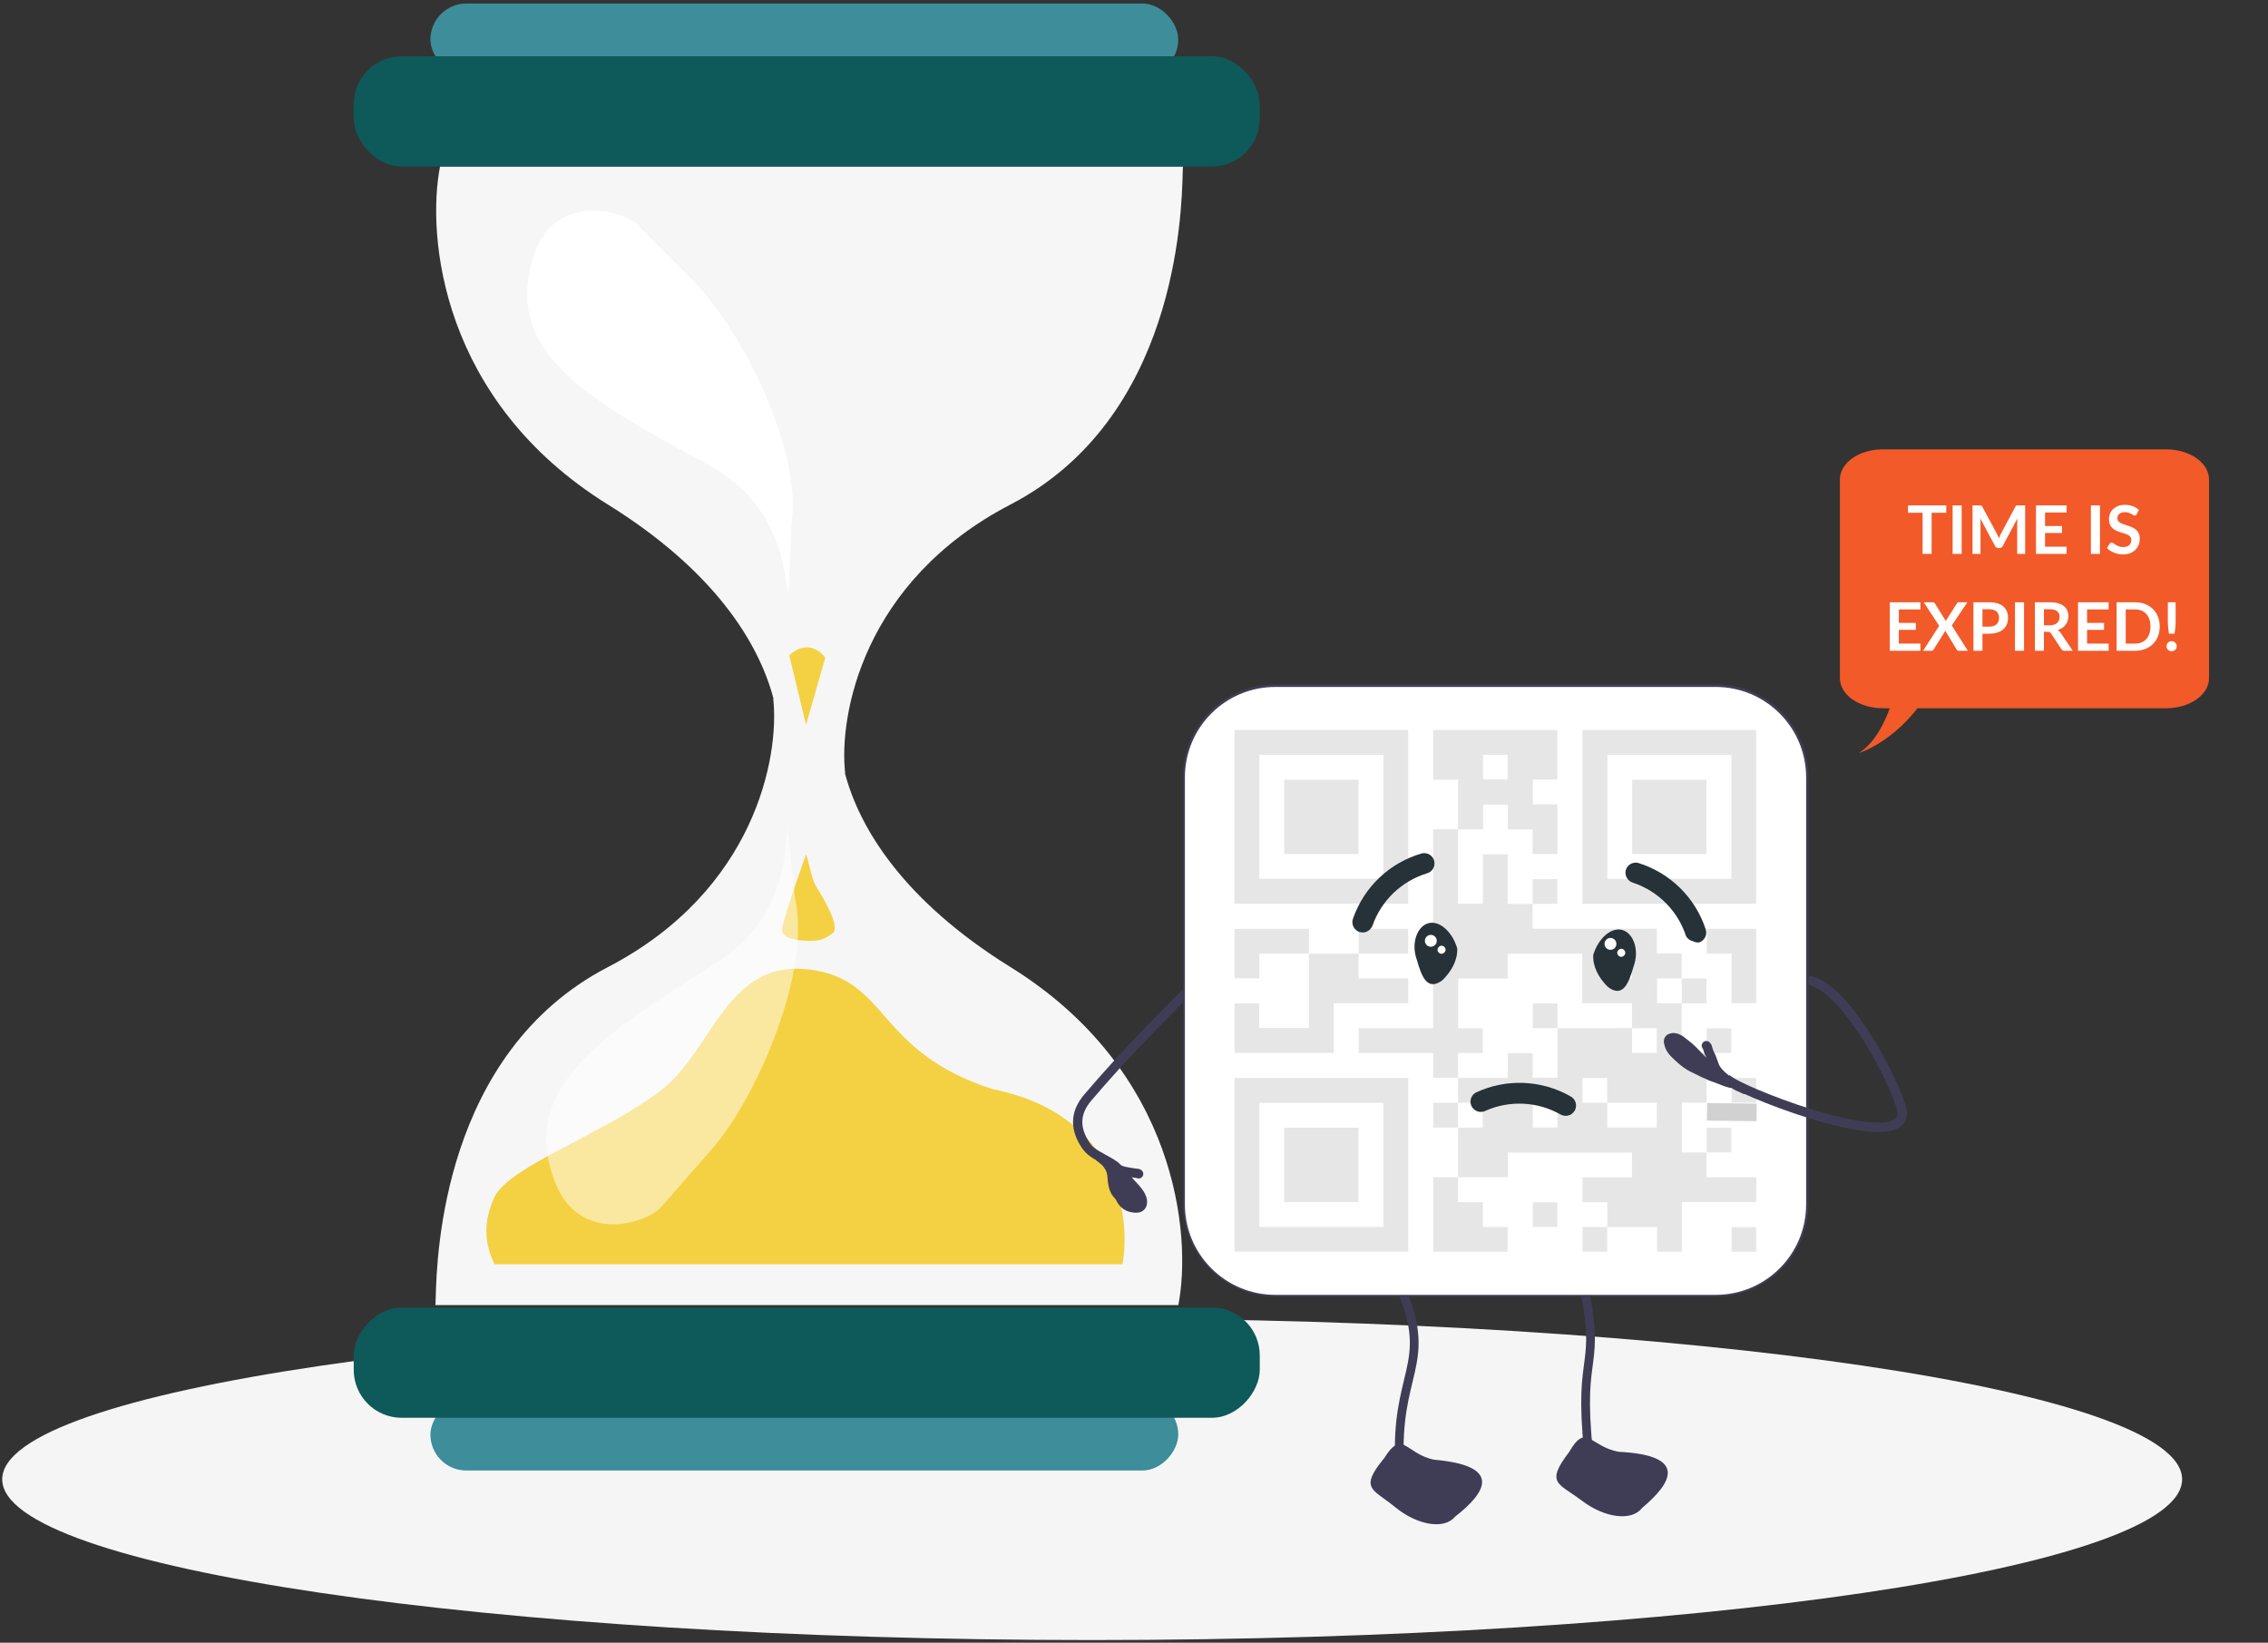 <svg width="515" height="373" viewBox="0 0 515 373" fill="none" xmlns="http://www.w3.org/2000/svg">
<rect x="0" y="0" width="515" height="373" fill="#333333" stroke="none"/>
<path d="M248 372.398C384.69 372.398 495.5 356.057 495.5 335.898C495.5 315.74 384.69 299.398 248 299.398C111.31 299.398 0.5 315.74 0.5 335.898C0.5 356.057 111.31 372.398 248 372.398Z" fill="#F5F5F5"/>
<path d="M99.921 37.809C96.837 53.593 100.139 91.04 138.021 114.553C162.23 129.579 172.318 145.998 175.641 158.639H175.58C177.031 171.702 171.552 202.182 138.024 219.599C100.429 239.129 99.187 285.376 98.936 294.691C98.908 295.761 98.892 296.343 98.836 296.343H267.567C270.651 280.559 267.349 243.112 229.467 219.599C205.258 204.573 195.171 188.154 191.847 175.512H191.908C190.457 162.449 195.936 131.97 229.464 114.553C267.059 95.023 268.302 48.776 268.552 39.46C268.581 38.391 268.596 37.809 268.652 37.809H99.921Z" fill="#F6F6F6"/>
<rect x="97.734" y="0.799" width="169.816" height="16.328" rx="8.164" fill="#3D8D9B"/>
<rect x="80.32" y="12.773" width="205.739" height="25.037" rx="10.886" fill="#0E595A"/>
<rect width="169.816" height="16.328" rx="8.164" transform="matrix(1 0 0 -1 97.734 333.9)" fill="#3D8D9B"/>
<rect width="205.739" height="25.037" rx="10.886" transform="matrix(1 0 0 -1 80.32 321.926)" fill="#0E595A"/>
<path d="M254.878 287.066H112.276C110.812 283.816 109 278.902 112.276 271.826C115.552 264.753 138.266 256.978 150.376 247.334C161.975 238.096 165.07 217.943 183.575 220.12C202.081 222.297 198.491 238.625 225.487 247.334C253.79 252.994 256.874 276.181 254.878 287.066Z" fill="#F4D143"/>
<path d="M177.588 210.867C177.153 213.479 182.488 213.77 185.21 213.588C185.754 213.588 187.276 213.262 189.018 211.955C191.195 210.322 185.86 202.212 185.21 201.07C184.29 199.452 183.757 195.99 183.031 193.994C181.398 198.53 178.024 208.254 177.588 210.867Z" fill="#F4D143"/>
<path d="M183.031 164.603L179.221 148.818C182.657 145.574 185.923 147.212 187.385 149.363L183.031 164.603Z" fill="#F4D143"/>
<path d="M121.161 58.112C125.142 45.747 137.478 46.518 143.724 50.197C144.735 50.792 146.376 52.812 156.98 63.272C167.584 73.733 182.352 101.652 179.7 119.02L179.064 135.024C178.074 131.678 178.256 114.945 160.909 105.576C133.129 90.572 114.148 79.898 121.161 58.112Z" fill="white"/>
<path opacity="0.5" d="M126.105 268.586C130.887 280.664 143.146 279.086 149.138 275.006C150.107 274.346 151.612 272.223 161.509 261.09C171.405 249.957 184.311 221.131 180.527 203.974L178.845 188.045C178.076 191.449 179.353 208.135 162.658 218.62C135.92 235.411 117.68 247.306 126.105 268.586Z" fill="white"/>
<path d="M273.199 221.506C264.3 230.405 255.175 239.565 246.957 249.276C244.009 252.76 243.994 256.438 246.727 260.321C248.859 263.35 255.032 263.817 255.032 268.222" stroke="#3F3D56" stroke-width="2.111" stroke-linecap="round"/>
<path d="M251.148 263.775C252.054 264.681 252.439 265.985 252.526 267.252C252.627 268.715 252.831 270.434 254.011 271.459C254.778 272.125 256.601 273.407 257.265 271.968C257.546 271.359 257.456 270.705 257.291 270.082C257.192 269.709 257.01 269.371 256.808 269.046C256.625 268.751 256.47 268.432 256.256 268.157C255.778 267.542 255.241 267.14 254.62 266.674C254.292 266.428 253.996 266.148 253.643 265.938C253.372 265.776 253.173 265.542 252.876 265.411C252.574 265.278 252.609 265.627 252.649 265.851C252.764 266.489 253.085 267.113 253.38 267.684C253.908 268.707 254.662 269.585 255.243 270.575C255.371 270.793 255.569 271.229 255.877 271.173C256.165 271.121 256.225 270.697 256.2 270.468C256.157 270.088 255.98 269.686 255.775 269.368C255.522 268.975 255.284 268.532 254.99 268.17C254.537 267.61 254.192 266.984 253.633 266.513C253.332 266.259 253.083 265.956 252.792 265.693C252.665 265.578 252.613 265.478 252.437 265.478" stroke="#3F3D56" stroke-width="2.111" stroke-linecap="round"/>
<path d="M249.75 262.807C249.973 262.924 250.165 263.099 250.351 263.267C250.689 263.571 251.07 263.813 251.337 264.19C251.715 264.721 252.057 265.217 252.35 265.803C252.715 266.533 252.969 267.345 253.221 268.121C253.85 270.057 253.918 272.483 255.778 273.711C256.404 274.125 257.089 274.264 257.83 274.312C258.408 274.349 259.055 274.191 259.295 273.573C259.808 272.253 258.629 270.746 257.825 269.823C257.336 269.262 256.799 268.757 256.319 268.19C255.955 267.76 255.629 267.303 255.271 266.866C255.098 266.654 254.874 266.525 254.673 266.347C254.465 266.162 254.275 265.951 254.078 265.754C253.867 265.543 253.566 265.314 253.27 265.248C253.096 265.209 253.537 266.058 253.569 266.119C254.044 267.044 254.672 267.881 255.179 268.788C255.534 269.423 255.778 270.126 256.258 270.685C256.599 271.081 257.049 271.435 257.444 271.779C257.59 271.906 258.544 272.715 258.364 272.939C258.195 273.151 257.845 272.791 257.618 272.791" stroke="#3F3D56" stroke-width="2.111" stroke-linecap="round"/>
<path d="M253.078 264.697C253.2 265.028 253.474 265.251 253.758 265.433C253.972 265.571 254.223 265.618 254.458 265.71C254.967 265.907 255.492 266.014 256.028 266.103C256.669 266.21 257.308 266.338 257.953 266.402C258.071 266.414 258.498 266.426 258.554 266.538" stroke="#3F3D56" stroke-width="2.111" stroke-linecap="round"/>
<path d="M317.016 290.051C325.838 308.707 317.725 310.33 317.725 328.989" stroke="#3F3D56" stroke-width="1.988"/>
<path d="M359.242 290.051C363.97 311.952 358.174 305.322 360.725 329.8" stroke="#3F3D56" stroke-width="1.988"/>
<path d="M325.395 332.412L325.456 332.425L325.518 332.431C329.374 332.768 331.929 333.386 333.507 334.15C335.064 334.904 335.499 335.702 335.541 336.395C335.59 337.199 335.149 338.266 334.088 339.581C333.053 340.865 331.551 342.232 329.79 343.606L329.703 343.673L329.633 343.758C328.731 344.856 327.029 345.361 324.737 344.991C322.472 344.626 319.833 343.423 317.4 341.424C316.485 340.671 315.609 340.039 314.867 339.502C314.56 339.28 314.276 339.075 314.021 338.885C313.09 338.189 312.586 337.713 312.355 337.256C312.174 336.899 312.105 336.439 312.468 335.578C312.851 334.67 313.663 333.446 315.102 331.695L315.143 331.646L315.176 331.592C316.207 329.949 316.903 329.261 317.388 329.008C317.598 328.898 317.761 328.874 317.916 328.887C318.09 328.901 318.311 328.967 318.619 329.123C318.931 329.28 319.274 329.5 319.703 329.782C319.759 329.819 319.815 329.856 319.873 329.894C320.25 330.143 320.678 330.426 321.15 330.707C322.251 331.364 323.618 332.03 325.395 332.412Z" fill="#3F3D56" stroke="#3F3D56" stroke-width="1.988"/>
<path d="M367.422 330.628L367.483 330.639L367.545 330.642C371.411 330.84 373.986 331.364 375.591 332.07C377.174 332.767 377.638 333.55 377.705 334.24C377.783 335.042 377.381 336.125 376.369 337.477C375.38 338.797 373.929 340.218 372.219 341.655L372.135 341.726L372.068 341.813C371.206 342.943 369.523 343.509 367.219 343.222C364.943 342.94 362.262 341.833 359.758 339.923C358.816 339.205 357.918 338.604 357.157 338.095C356.842 337.884 356.551 337.69 356.289 337.508C355.334 336.847 354.813 336.389 354.565 335.942C354.372 335.591 354.286 335.133 354.618 334.26C354.967 333.339 355.735 332.086 357.109 330.284L357.148 330.234L357.18 330.179C358.15 328.5 358.821 327.787 359.296 327.516C359.502 327.399 359.664 327.369 359.82 327.376C359.994 327.384 360.217 327.442 360.531 327.586C360.848 327.733 361.199 327.939 361.638 328.206C361.695 328.241 361.753 328.276 361.812 328.312C362.197 328.547 362.636 328.814 363.117 329.078C364.241 329.694 365.631 330.311 367.422 330.628Z" fill="#3F3D56" stroke="#3F3D56" stroke-width="1.988"/>
<path d="M389.638 294.387H289.637C278.047 294.387 268.617 284.957 268.617 273.367V176.398C268.617 164.808 278.047 155.379 289.637 155.379H389.638C401.228 155.379 410.658 164.808 410.658 176.398V273.367C410.658 284.957 401.228 294.387 389.638 294.387ZM289.637 156.351C278.583 156.351 269.59 165.344 269.59 176.398V273.367C269.59 284.421 278.583 293.414 289.637 293.414H389.638C400.692 293.414 409.685 284.421 409.685 273.367V176.398C409.685 165.344 400.692 156.351 389.638 156.351H289.637Z" fill="#3F3D56"/>
<path d="M389.589 155.98H289.588C278.248 155.98 269.055 165.174 269.055 176.514V273.483C269.055 284.823 278.248 294.016 289.588 294.016H389.589C400.929 294.016 410.122 284.823 410.122 273.483V176.514C410.122 165.174 400.929 155.98 389.589 155.98Z" fill="white"/>
<rect width="118.153" height="118.152" transform="translate(280.477 165.916)" fill="white"/>
<path d="M331.094 267.33C331.094 263.567 331.094 259.796 331.094 256.033L331.08 256.046C332.955 256.046 334.823 256.046 336.698 256.046C336.698 254.13 336.698 252.276 336.698 250.387C334.802 250.387 332.941 250.387 331.08 250.387L331.094 250.401C331.087 248.519 331.087 246.63 331.08 244.749C334.837 244.749 338.586 244.749 342.392 244.749C342.392 242.839 342.392 240.985 342.392 239.131C344.287 239.131 346.128 239.131 348.023 239.131C348.023 241.006 348.023 242.86 348.023 244.721C349.926 244.721 351.78 244.721 353.669 244.721C353.669 240.943 353.669 237.2 353.669 233.458L353.655 233.472C353.891 233.472 354.134 233.465 354.37 233.465C359.779 233.465 365.189 233.458 370.598 233.458C370.598 235.333 370.598 237.2 370.598 239.075C372.501 239.075 374.355 239.075 376.202 239.075C376.202 237.193 376.202 235.339 376.202 233.472C374.306 233.472 372.445 233.472 370.584 233.472C370.584 231.597 370.584 229.722 370.584 227.798C366.793 227.798 363.057 227.798 359.286 227.798C359.286 224.021 359.286 220.299 359.286 216.563C353.634 216.563 348.016 216.563 342.35 216.563C342.35 218.452 342.35 220.306 342.35 222.195C338.572 222.195 334.851 222.195 331.115 222.195C331.115 225.965 331.115 229.701 331.115 233.485C333.003 233.485 334.857 233.485 336.698 233.485C336.698 235.381 336.698 237.221 336.698 239.117C334.816 239.117 332.962 239.117 331.087 239.117C331.087 241.034 331.087 242.894 331.087 244.755C329.226 244.755 327.365 244.755 325.448 244.755C325.448 242.867 325.448 241.013 325.448 239.103C319.782 239.103 314.164 239.103 308.526 239.103C308.526 237.207 308.526 235.367 308.526 233.478C314.144 233.478 319.761 233.478 325.421 233.478C325.421 218.41 325.421 203.39 325.421 188.315C327.337 188.315 329.212 188.315 331.087 188.315L331.073 188.301C331.073 193.738 331.08 199.168 331.08 204.605C331.08 204.793 331.08 204.987 331.08 205.21C332.962 205.21 334.816 205.21 336.718 205.21C336.718 201.474 336.718 197.738 336.718 193.981C338.614 193.981 340.454 193.981 342.35 193.981C342.35 197.71 342.35 201.446 342.35 205.251C344.273 205.251 346.148 205.251 348.023 205.251L348.009 205.237C348.009 207.098 348.009 208.959 348.009 210.876C357.425 210.876 366.807 210.876 376.223 210.876C376.223 212.772 376.223 214.612 376.223 216.507C378.112 216.507 379.966 216.507 381.875 216.507C381.875 218.431 381.875 220.306 381.875 222.181L381.889 222.167C380.014 222.167 378.146 222.167 376.271 222.167C376.271 224.083 376.271 225.937 376.271 227.826C378.167 227.826 380.028 227.826 381.889 227.826L381.875 227.812C381.875 231.555 381.875 235.298 381.875 239.117C383.785 239.117 385.66 239.117 387.534 239.117L387.521 239.103C387.521 242.846 387.521 246.582 387.521 250.373C385.653 250.373 383.799 250.373 381.917 250.373C381.917 254.158 381.917 257.887 381.917 261.692C383.792 261.692 385.66 261.692 387.534 261.692L387.521 261.678C387.521 263.539 387.521 265.4 387.521 267.316C391.298 267.316 395.027 267.316 398.791 267.316C398.791 269.212 398.791 271.052 398.791 272.948C393.18 272.948 387.562 272.948 381.896 272.948C381.896 276.732 381.896 280.468 381.896 284.232C380 284.232 378.16 284.232 376.264 284.232C376.264 282.385 376.264 280.531 376.264 278.607C372.459 278.607 368.702 278.607 364.946 278.607L364.96 278.621C364.96 276.76 364.96 274.899 364.96 272.983C363.064 272.983 361.21 272.983 359.335 272.983C359.335 271.087 359.335 269.247 359.335 267.351C363.064 267.351 366.8 267.351 370.563 267.351C370.563 265.449 370.563 263.594 370.563 261.713C361.182 261.713 351.815 261.713 342.399 261.713C342.399 263.56 342.399 265.414 342.399 267.323C338.593 267.323 334.837 267.323 331.08 267.323L331.094 267.33ZM364.946 250.401C364.946 248.526 364.946 246.658 364.946 244.783C363.043 244.783 361.189 244.783 359.342 244.783C359.342 246.665 359.342 248.519 359.342 250.387C361.238 250.387 363.099 250.387 364.96 250.387C364.96 252.262 364.96 254.13 364.96 256.005C368.744 256.005 372.48 256.005 376.202 256.005C376.202 254.123 376.202 252.269 376.202 250.401C372.431 250.401 368.689 250.401 364.946 250.401ZM353.641 250.429C351.745 250.429 349.898 250.429 348.058 250.429C348.058 252.317 348.058 254.171 348.058 256.012C349.94 256.012 351.78 256.012 353.641 256.012C353.641 254.144 353.641 252.304 353.641 250.429ZM364.974 222.139C366.869 222.139 368.716 222.139 370.556 222.139C370.556 220.25 370.556 218.396 370.556 216.556C368.675 216.556 366.835 216.556 364.974 216.556C364.974 218.424 364.974 220.264 364.974 222.139ZM280.312 205.203C280.312 192.037 280.312 178.906 280.312 165.754C293.464 165.754 306.595 165.754 319.761 165.754C319.761 178.885 319.761 192.03 319.761 205.203C306.637 205.203 293.492 205.203 280.312 205.203ZM285.972 171.399C285.972 180.815 285.972 190.19 285.972 199.557C295.381 199.557 304.762 199.557 314.13 199.557C314.13 190.155 314.13 180.788 314.13 171.399C304.741 171.399 295.374 171.399 285.972 171.399ZM398.784 205.217C385.625 205.217 372.494 205.217 359.335 205.217C359.335 192.065 359.335 178.934 359.335 165.768C372.466 165.768 385.604 165.768 398.784 165.768C398.784 178.899 398.784 192.037 398.784 205.217ZM393.152 171.413C383.736 171.413 374.355 171.413 364.994 171.413C364.994 180.822 364.994 190.204 364.994 199.571C374.396 199.571 383.764 199.571 393.152 199.571C393.152 190.176 393.152 180.808 393.152 171.413ZM280.326 244.769C293.492 244.769 306.623 244.769 319.775 244.769C319.775 257.921 319.775 271.052 319.775 284.218C306.644 284.218 293.499 284.218 280.326 284.218C280.326 271.087 280.326 257.949 280.326 244.769ZM314.137 250.429C304.721 250.429 295.346 250.429 285.979 250.429C285.979 259.838 285.979 269.219 285.979 278.587C295.381 278.587 304.748 278.587 314.137 278.587C314.137 269.191 314.137 259.831 314.137 250.429ZM331.094 188.315C331.094 184.572 331.094 180.829 331.094 177.031C329.205 177.031 327.351 177.031 325.469 177.031C325.469 173.253 325.469 169.531 325.469 165.768C334.844 165.768 344.225 165.768 353.634 165.768C353.634 169.497 353.634 173.233 353.634 177.003C351.78 177.003 349.94 177.003 348.058 177.003C348.058 178.892 348.058 180.746 348.058 182.656C349.912 182.656 351.766 182.656 353.641 182.656C353.641 186.433 353.641 190.155 353.641 193.919C351.787 193.919 349.933 193.919 348.023 193.919C348.023 192.065 348.023 190.211 348.023 188.322C346.128 188.322 344.287 188.322 342.392 188.322C342.392 186.433 342.392 184.579 342.392 182.697C340.496 182.697 338.656 182.697 336.76 182.697C336.76 184.537 336.76 186.398 336.76 188.308C334.837 188.308 332.962 188.308 331.087 188.308C331.08 188.301 331.094 188.315 331.094 188.315ZM336.753 176.989C338.642 176.989 340.496 176.989 342.336 176.989C342.336 175.1 342.336 173.246 342.336 171.406C340.454 171.406 338.614 171.406 336.753 171.406C336.753 173.267 336.753 175.107 336.753 176.989ZM308.519 216.535C304.755 216.535 300.985 216.535 297.221 216.535L297.235 216.521C297.235 222.16 297.235 227.791 297.235 233.423C293.43 233.423 289.694 233.423 285.923 233.423C285.923 231.541 285.923 229.701 285.923 227.847C284.034 227.847 282.18 227.847 280.333 227.847C280.333 231.617 280.333 235.353 280.333 239.075C287.861 239.075 295.346 239.075 302.88 239.075C302.88 235.312 302.88 231.576 302.88 227.791C308.547 227.791 314.164 227.791 319.775 227.791C319.775 225.896 319.775 224.055 319.775 222.16C316.012 222.16 312.276 222.16 308.505 222.16C308.505 220.243 308.505 218.382 308.505 216.521L308.519 216.535ZM331.094 267.33C329.219 267.33 327.344 267.33 325.476 267.33C325.476 273.004 325.476 278.621 325.476 284.232C331.122 284.232 336.725 284.232 342.343 284.232C342.343 282.35 342.343 280.496 342.343 278.593C340.461 278.593 338.6 278.593 336.712 278.593C336.712 276.698 336.712 274.858 336.712 272.962C334.823 272.962 332.969 272.962 331.08 272.962C331.08 271.045 331.08 269.184 331.08 267.323C331.08 267.316 331.094 267.33 331.094 267.33ZM297.221 216.535C297.221 214.66 297.221 212.785 297.221 210.918C291.548 210.918 285.93 210.918 280.333 210.918C280.333 214.688 280.333 218.424 280.333 222.146C282.215 222.146 284.055 222.146 285.951 222.146C285.951 220.264 285.951 218.41 285.951 216.521C289.749 216.521 293.492 216.521 297.235 216.521L297.221 216.535ZM398.784 210.904C395.027 210.904 391.298 210.904 387.562 210.904C387.562 212.778 387.562 214.633 387.562 216.542C389.444 216.542 391.298 216.542 393.187 216.542C393.187 220.32 393.187 224.042 393.187 227.791C395.062 227.791 396.909 227.791 398.784 227.791C398.784 222.139 398.784 216.521 398.784 210.904ZM308.505 216.521C312.255 216.521 316.012 216.521 319.768 216.521C319.768 214.619 319.768 212.765 319.768 210.918C316.005 210.918 312.269 210.918 308.519 210.918C308.519 212.813 308.519 214.674 308.519 216.535L308.505 216.521ZM387.521 239.096C389.395 239.096 391.263 239.096 393.138 239.096C393.138 237.193 393.138 235.339 393.138 233.492C391.256 233.492 389.402 233.492 387.534 233.492C387.534 235.388 387.534 237.249 387.534 239.11L387.521 239.096ZM393.201 250.359C395.083 250.359 396.93 250.359 398.784 250.359C398.784 248.477 398.784 246.623 398.784 244.769C396.909 244.769 395.069 244.769 393.201 244.769C393.201 246.665 393.201 248.505 393.201 250.359ZM348.016 205.237C349.891 205.237 351.759 205.237 353.634 205.237C353.634 203.335 353.634 201.481 353.634 199.634C351.752 199.634 349.898 199.634 348.03 199.634C348.03 201.529 348.03 203.39 348.03 205.251C348.023 205.251 348.016 205.237 348.016 205.237ZM331.08 256.039C331.08 254.151 331.08 252.269 331.08 250.38L331.094 250.394C329.219 250.394 327.351 250.394 325.476 250.394C325.476 252.304 325.476 254.151 325.476 256.026C327.372 256.026 329.233 256.026 331.094 256.026L331.08 256.039ZM387.521 261.678C389.395 261.678 391.263 261.678 393.138 261.678C393.138 259.775 393.138 257.921 393.138 256.074C391.256 256.074 389.402 256.074 387.534 256.074C387.534 257.97 387.534 259.831 387.534 261.692C387.534 261.685 387.521 261.678 387.521 261.678ZM381.889 222.167C381.889 224.056 381.889 225.937 381.889 227.826L381.875 227.812C383.75 227.812 385.618 227.812 387.493 227.812C387.493 225.903 387.493 224.056 387.493 222.181C385.597 222.181 383.736 222.181 381.875 222.181L381.889 222.167ZM353.634 273.004C351.745 273.004 349.891 273.004 348.051 273.004C348.051 274.885 348.051 276.726 348.051 278.587C349.919 278.587 351.759 278.587 353.634 278.587C353.634 276.698 353.634 274.844 353.634 273.004ZM364.96 278.614C363.085 278.614 361.217 278.614 359.342 278.614C359.342 280.517 359.342 282.371 359.342 284.218C361.224 284.218 363.078 284.218 364.946 284.218C364.946 282.322 364.946 280.461 364.946 278.6L364.96 278.614ZM398.784 278.649C396.895 278.649 395.041 278.649 393.201 278.649C393.201 280.531 393.201 282.371 393.201 284.232C395.069 284.232 396.909 284.232 398.784 284.232C398.784 282.343 398.784 280.489 398.784 278.649ZM353.662 233.465C353.662 231.59 353.662 229.722 353.662 227.847C351.759 227.847 349.905 227.847 348.058 227.847C348.058 229.729 348.058 231.583 348.058 233.451C349.954 233.451 351.815 233.451 353.676 233.451L353.662 233.465ZM308.477 177.059C302.825 177.059 297.214 177.059 291.603 177.059C291.603 182.704 291.603 188.308 291.603 193.933C297.235 193.933 302.839 193.933 308.477 193.933C308.477 188.28 308.477 182.662 308.477 177.059ZM387.493 193.919C387.493 188.266 387.493 182.656 387.493 177.045C381.847 177.045 376.244 177.045 370.619 177.045C370.619 182.676 370.619 188.28 370.619 193.919C376.271 193.919 381.889 193.919 387.493 193.919ZM308.477 272.934C308.477 267.282 308.477 261.671 308.477 256.06C302.832 256.06 297.228 256.06 291.603 256.06C291.603 261.692 291.603 267.296 291.603 272.934C297.256 272.934 302.873 272.934 308.477 272.934Z" fill="#020202" fill-opacity="0.1"/>
<rect x="387.633" y="250.467" width="11.273" height="3.986" transform="rotate(0.643 387.633 250.467)" fill="#020202" fill-opacity="0.18"/>
<path d="M309.721 211.722C310.147 211.658 310.55 211.483 310.888 211.215C311.226 210.947 311.488 210.594 311.647 210.193C312.624 207.401 314.24 204.875 316.367 202.817C318.493 200.76 321.071 199.228 323.894 198.343C324.501 198.21 325.031 197.842 325.366 197.318C325.701 196.795 325.815 196.16 325.682 195.553C325.549 194.946 325.18 194.416 324.657 194.081C324.134 193.746 323.499 193.632 322.891 193.765C319.298 194.793 316.004 196.667 313.285 199.23C310.565 201.793 308.5 204.97 307.261 208.496C307.027 209.072 307.03 209.717 307.27 210.291C307.51 210.865 307.967 211.32 308.542 211.557L308.563 211.596C308.94 211.697 309.33 211.74 309.721 211.722Z" fill="#263238"/>
<path d="M384.476 213.732C384.894 213.957 385.371 214.047 385.843 213.989C386.431 213.789 386.916 213.365 387.192 212.808C387.469 212.251 387.513 211.608 387.317 211.018C386.152 207.455 384.148 204.223 381.472 201.597C378.796 198.971 375.528 197.027 371.943 195.93C371.343 195.793 370.714 195.898 370.191 196.222C369.668 196.545 369.293 197.061 369.147 197.659C369.026 198.259 369.139 198.882 369.462 199.401C369.785 199.921 370.294 200.298 370.885 200.456C373.691 201.403 376.236 202.994 378.316 205.102C380.396 207.21 381.954 209.775 382.864 212.593C383.038 212.886 383.271 213.138 383.549 213.335C383.826 213.531 384.142 213.666 384.476 213.732Z" fill="#263238"/>
<path d="M370.938 219.474C372.327 215.728 370.902 211.898 368.406 211.174C365.909 210.45 362.945 212.996 361.785 216.82C361.637 219.393 362.948 221.976 365.128 224.124C368.589 226.696 369.859 223.123 370.938 219.474Z" fill="#263238"/>
<path d="M321.717 217.917C320.358 214.16 321.812 210.341 324.314 209.636C326.816 208.932 329.76 211.501 330.891 215.334C331.019 217.908 329.687 220.481 327.491 222.611C324.01 225.157 322.768 221.574 321.717 217.917Z" fill="#263238"/>
<circle r="1.349" transform="matrix(-0.74 0.673 0.673 0.74 365.691 214.321)" fill="white"/>
<circle r="1.349" transform="matrix(-0.74 0.673 0.673 0.74 324.902 213.626)" fill="white"/>
<circle r="0.899" transform="matrix(-0.74 0.673 0.673 0.74 368.143 216.346)" fill="white"/>
<circle r="0.899" transform="matrix(-0.74 0.673 0.673 0.74 327.338 215.655)" fill="white"/>
<path d="M356.851 252.968C356.487 253.2 356.069 253.332 355.638 253.352C355.207 253.372 354.778 253.278 354.394 253.081C351.823 251.617 348.946 250.774 345.991 250.619C343.036 250.465 340.086 251.003 337.376 252.19C336.831 252.489 336.19 252.559 335.593 252.384C334.997 252.21 334.494 251.806 334.195 251.261C333.897 250.716 333.827 250.074 334.001 249.478C334.176 248.881 334.58 248.378 335.125 248.08C338.509 246.494 342.224 245.743 345.958 245.89C349.692 246.036 353.337 247.075 356.586 248.92C357.142 249.201 357.563 249.689 357.759 250.279C357.955 250.869 357.909 251.513 357.631 252.069L357.641 252.112C357.424 252.436 357.157 252.725 356.851 252.968Z" fill="#263238"/>
<path fill-rule="evenodd" clip-rule="evenodd" d="M386.457 237.722C386.292 237.163 386.612 236.576 387.171 236.412C387.651 236.27 388.153 236.486 388.388 236.905C388.417 236.937 388.45 236.974 388.484 237.019C388.597 237.165 388.655 237.309 388.686 237.394C388.718 237.484 388.738 237.566 388.748 237.612C388.757 237.65 388.761 237.666 388.763 237.677L388.766 237.687C388.85 237.893 388.904 238.106 388.936 238.237L388.948 238.281C388.992 238.455 389.012 238.504 389.021 238.522C389.547 239.513 389.935 240.586 390.267 241.568C390.459 242.135 390.995 242.797 391.587 243.355C391.928 243.675 392.267 243.959 392.623 244.248C392.755 244.288 392.88 244.354 392.992 244.448C393.099 244.538 393.236 244.623 393.445 244.741L393.532 244.79C393.71 244.89 393.943 245.021 394.159 245.172C394.477 245.394 394.89 245.616 395.294 245.808C395.411 245.864 395.526 245.91 395.674 245.969C395.74 245.996 395.813 246.025 395.895 246.058C396.125 246.152 396.425 246.282 396.701 246.464C397.186 246.787 397.319 247.441 396.997 247.927C396.674 248.413 396.02 248.545 395.534 248.223C395.444 248.164 395.311 248.099 395.096 248.012C395.054 247.995 395.005 247.975 394.953 247.954L394.952 247.954C394.782 247.886 394.57 247.802 394.386 247.714C393.981 247.521 393.511 247.275 393.09 246.997C393.062 246.998 393.034 246.999 393.006 246.998C392.886 247.01 392.762 247 392.639 246.968C391.878 246.769 391.155 246.526 390.421 246.202C390.02 246.025 389.601 245.879 389.135 245.717L389.108 245.708L389.108 245.708C388.662 245.553 388.173 245.384 387.691 245.173C387.6 245.133 387.518 245.082 387.445 245.022C386.878 244.816 386.339 244.572 385.795 244.279C385.457 244.098 385.114 243.937 384.742 243.762L384.742 243.762C384.66 243.724 384.577 243.685 384.492 243.645C384.035 243.429 383.542 243.188 383.059 242.893C382.026 242.26 381.122 241.491 380.292 240.694C380.224 240.628 380.153 240.561 380.081 240.492L380.08 240.492C379.284 239.737 378.302 238.807 377.956 237.318C377.95 237.293 377.942 237.263 377.932 237.226C377.849 236.923 377.661 236.238 378.063 235.524C378.269 235.158 378.554 234.935 378.865 234.805C378.989 234.754 379.107 234.721 379.17 234.704L379.172 234.703L379.199 234.696C379.258 234.68 379.286 234.672 379.318 234.661C379.958 234.445 380.636 234.605 381.077 234.76C381.559 234.929 382.031 235.19 382.366 235.459C382.555 235.612 382.78 235.785 383.016 235.966C383.363 236.234 383.735 236.52 384.052 236.785C384.798 237.409 385.502 238.142 386.152 238.819C386.417 239.095 386.674 239.362 386.92 239.609C387.098 239.786 387.274 239.972 387.446 240.158L387.49 240.195C387.384 239.96 387.274 239.732 387.157 239.51C387.017 239.246 386.946 238.971 386.905 238.812L386.905 238.812L386.904 238.807C386.852 238.606 386.834 238.536 386.81 238.481C386.785 238.424 386.767 238.371 386.754 238.33C386.741 238.288 386.731 238.25 386.723 238.22L386.722 238.217C386.685 238.173 386.643 238.118 386.603 238.052C386.537 237.945 386.49 237.834 386.457 237.722ZM388.772 237.712L388.77 237.708C388.771 237.711 388.772 237.712 388.772 237.712Z" fill="#3F3D56"/>
<path d="M411.62 222.867C419.732 225.301 430.276 245.585 431.902 252.073C433.521 262.622 397.837 248.829 392.964 245.582" stroke="#3F3D56" stroke-width="2.111" stroke-linecap="square"/>
<path d="M491.868 102.033H427.529C422.15 102.033 417.789 105.091 417.789 108.864V153.985C417.789 157.758 422.15 160.816 427.529 160.816H491.868C497.248 160.816 501.609 157.758 501.609 153.985V108.864C501.609 105.091 497.248 102.033 491.868 102.033Z" fill="#F25A29"/>
<path d="M429.864 158.455C429.864 158.455 427.526 167.72 422.07 170.989C422.07 170.989 430.008 168.695 436.719 159.054L429.864 158.455Z" fill="#F25A29"/>
<path d="M441.941 116.435H438.619V125.77H436.569V116.435H433.247V114.751H441.941V116.435ZM445.441 125.77H443.383V114.751H445.441V125.77ZM459.856 114.751V125.77H458.05V118.652C458.05 118.368 458.065 118.061 458.096 117.73L454.766 123.986C454.608 124.286 454.367 124.436 454.042 124.436H453.752C453.427 124.436 453.186 124.286 453.028 123.986L449.66 117.708C449.676 117.875 449.688 118.04 449.698 118.203C449.709 118.365 449.714 118.515 449.714 118.652V125.77H447.908V114.751H449.455C449.546 114.751 449.625 114.754 449.691 114.759C449.757 114.764 449.815 114.776 449.866 114.797C449.922 114.817 449.97 114.85 450.011 114.896C450.057 114.942 450.1 115.003 450.14 115.079L453.44 121.198C453.526 121.36 453.605 121.528 453.676 121.7C453.752 121.873 453.826 122.051 453.897 122.234C453.968 122.046 454.042 121.866 454.118 121.693C454.194 121.515 454.275 121.345 454.362 121.182L457.616 115.079C457.656 115.003 457.699 114.942 457.745 114.896C457.791 114.85 457.839 114.817 457.89 114.797C457.946 114.776 458.007 114.764 458.073 114.759C458.139 114.754 458.217 114.751 458.309 114.751H459.856ZM464.372 116.382V119.437H468.227V121.015H464.372V124.131H469.264V125.77H462.314V114.751H469.264V116.382H464.372ZM476.843 125.77H474.786V114.751H476.843V125.77ZM485.178 116.755C485.117 116.862 485.051 116.941 484.98 116.991C484.913 117.037 484.83 117.06 484.728 117.06C484.621 117.06 484.505 117.022 484.378 116.946C484.256 116.864 484.108 116.775 483.936 116.679C483.763 116.582 483.56 116.496 483.326 116.42C483.097 116.339 482.826 116.298 482.511 116.298C482.226 116.298 481.977 116.333 481.764 116.405C481.551 116.471 481.37 116.565 481.223 116.687C481.081 116.808 480.974 116.956 480.903 117.128C480.832 117.296 480.796 117.482 480.796 117.685C480.796 117.944 480.867 118.16 481.01 118.332C481.157 118.505 481.35 118.652 481.589 118.774C481.827 118.896 482.099 119.006 482.404 119.102C482.709 119.199 483.021 119.303 483.341 119.414C483.661 119.521 483.974 119.648 484.278 119.795C484.583 119.938 484.855 120.121 485.094 120.344C485.333 120.563 485.523 120.832 485.665 121.152C485.813 121.472 485.886 121.86 485.886 122.318C485.886 122.816 485.8 123.283 485.627 123.72C485.46 124.152 485.211 124.53 484.88 124.855C484.555 125.175 484.157 125.429 483.684 125.617C483.212 125.8 482.671 125.891 482.061 125.891C481.711 125.891 481.365 125.856 481.025 125.785C480.684 125.719 480.357 125.622 480.042 125.495C479.732 125.368 479.44 125.216 479.165 125.038C478.891 124.86 478.647 124.662 478.434 124.444L479.036 123.461C479.087 123.39 479.153 123.331 479.234 123.285C479.315 123.235 479.402 123.209 479.493 123.209C479.62 123.209 479.757 123.263 479.905 123.369C480.052 123.471 480.227 123.585 480.43 123.712C480.634 123.839 480.87 123.956 481.139 124.063C481.413 124.164 481.741 124.215 482.122 124.215C482.706 124.215 483.158 124.078 483.478 123.804C483.798 123.524 483.958 123.125 483.958 122.607C483.958 122.318 483.885 122.081 483.737 121.899C483.595 121.716 483.405 121.563 483.166 121.441C482.927 121.314 482.655 121.208 482.351 121.121C482.046 121.035 481.736 120.941 481.421 120.839C481.106 120.738 480.796 120.616 480.491 120.474C480.187 120.331 479.915 120.146 479.676 119.917C479.437 119.689 479.244 119.404 479.097 119.064C478.955 118.719 478.884 118.294 478.884 117.791C478.884 117.39 478.962 116.999 479.12 116.618C479.282 116.237 479.516 115.899 479.821 115.604C480.126 115.31 480.502 115.074 480.949 114.896C481.396 114.718 481.909 114.629 482.488 114.629C483.138 114.629 483.737 114.731 484.286 114.934C484.835 115.137 485.302 115.422 485.688 115.787L485.178 116.755ZM431.176 138.382V141.437H435.031V143.015H431.176V146.131H436.068V147.77H429.118V136.751H436.068V138.382H431.176ZM446.838 147.77H444.795C444.653 147.77 444.539 147.734 444.453 147.663C444.371 147.592 444.305 147.51 444.254 147.419L441.702 143.19C441.661 143.317 441.613 143.426 441.557 143.518L439.111 147.419C439.05 147.505 438.979 147.587 438.898 147.663C438.821 147.734 438.72 147.77 438.593 147.77H436.68L440.338 142.1L436.825 136.751H438.867C439.009 136.751 439.111 136.771 439.172 136.812C439.238 136.848 439.299 136.909 439.355 136.995L441.862 141.033C441.913 140.906 441.974 140.779 442.045 140.652L444.346 137.033C444.402 136.936 444.463 136.865 444.529 136.82C444.595 136.774 444.679 136.751 444.78 136.751H446.739L443.195 142.016L446.838 147.77ZM451.69 142.291C452.066 142.291 452.394 142.245 452.673 142.154C452.952 142.057 453.183 141.922 453.366 141.75C453.554 141.572 453.694 141.359 453.785 141.11C453.877 140.856 453.923 140.574 453.923 140.264C453.923 139.969 453.877 139.703 453.785 139.464C453.694 139.225 453.557 139.022 453.374 138.854C453.191 138.687 452.96 138.56 452.681 138.473C452.401 138.382 452.071 138.336 451.69 138.336H450.158V142.291H451.69ZM451.69 136.751C452.427 136.751 453.064 136.837 453.603 137.01C454.141 137.183 454.586 137.424 454.936 137.734C455.287 138.044 455.546 138.415 455.713 138.847C455.886 139.278 455.972 139.751 455.972 140.264C455.972 140.797 455.884 141.287 455.706 141.735C455.528 142.176 455.261 142.557 454.906 142.878C454.55 143.198 454.103 143.446 453.564 143.624C453.031 143.802 452.406 143.891 451.69 143.891H450.158V147.77H448.109V136.751H451.69ZM459.602 147.77H457.544V136.751H459.602V147.77ZM465.399 141.994C465.785 141.994 466.12 141.945 466.404 141.849C466.694 141.752 466.93 141.62 467.113 141.453C467.301 141.28 467.441 141.077 467.532 140.843C467.624 140.609 467.669 140.353 467.669 140.073C467.669 139.515 467.484 139.085 467.113 138.786C466.747 138.486 466.186 138.336 465.429 138.336H464.118V141.994H465.399ZM470.672 147.77H468.82C468.469 147.77 468.215 147.632 468.058 147.358L465.741 143.83C465.655 143.698 465.559 143.604 465.452 143.548C465.35 143.492 465.198 143.464 464.995 143.464H464.118V147.77H462.069V136.751H465.429C466.176 136.751 466.816 136.83 467.349 136.987C467.888 137.14 468.327 137.356 468.668 137.635C469.013 137.914 469.267 138.25 469.43 138.641C469.592 139.027 469.673 139.454 469.673 139.921C469.673 140.292 469.617 140.642 469.506 140.973C469.399 141.303 469.242 141.602 469.033 141.872C468.83 142.141 468.576 142.377 468.271 142.58C467.972 142.784 467.629 142.944 467.243 143.06C467.375 143.137 467.497 143.228 467.608 143.335C467.72 143.436 467.822 143.558 467.913 143.7L470.672 147.77ZM473.919 138.382V141.437H477.775V143.015H473.919V146.131H478.811V147.77H471.861V136.751H478.811V138.382H473.919ZM490.411 142.26C490.411 143.068 490.277 143.81 490.008 144.485C489.738 145.161 489.36 145.743 488.872 146.23C488.385 146.718 487.798 147.096 487.112 147.366C486.426 147.635 485.664 147.77 484.826 147.77H480.627V136.751H484.826C485.664 136.751 486.426 136.888 487.112 137.163C487.798 137.432 488.385 137.81 488.872 138.298C489.36 138.781 489.738 139.36 490.008 140.035C490.277 140.711 490.411 141.453 490.411 142.26ZM488.308 142.26C488.308 141.656 488.227 141.115 488.064 140.637C487.907 140.155 487.676 139.748 487.371 139.418C487.071 139.083 486.706 138.826 486.274 138.648C485.847 138.471 485.364 138.382 484.826 138.382H482.685V146.139H484.826C485.364 146.139 485.847 146.05 486.274 145.872C486.706 145.694 487.071 145.44 487.371 145.11C487.676 144.775 487.907 144.368 488.064 143.891C488.227 143.408 488.308 142.865 488.308 142.26ZM494.027 136.751V141.11C494.027 141.572 494.004 142.027 493.958 142.474C493.913 142.916 493.854 143.386 493.783 143.883H492.503C492.432 143.386 492.373 142.916 492.328 142.474C492.282 142.027 492.259 141.572 492.259 141.11V136.751H494.027ZM491.962 146.733C491.962 146.576 491.99 146.426 492.046 146.284C492.107 146.141 492.188 146.019 492.29 145.918C492.396 145.816 492.521 145.735 492.663 145.674C492.805 145.613 492.958 145.583 493.12 145.583C493.278 145.583 493.428 145.613 493.57 145.674C493.712 145.735 493.834 145.816 493.936 145.918C494.042 146.019 494.126 146.141 494.187 146.284C494.248 146.426 494.278 146.576 494.278 146.733C494.278 146.896 494.248 147.048 494.187 147.19C494.126 147.328 494.042 147.447 493.936 147.549C493.834 147.65 493.712 147.729 493.57 147.785C493.428 147.846 493.278 147.876 493.12 147.876C492.958 147.876 492.805 147.846 492.663 147.785C492.521 147.729 492.396 147.65 492.29 147.549C492.188 147.447 492.107 147.328 492.046 147.19C491.99 147.048 491.962 146.896 491.962 146.733Z" fill="white"/>
</svg>
